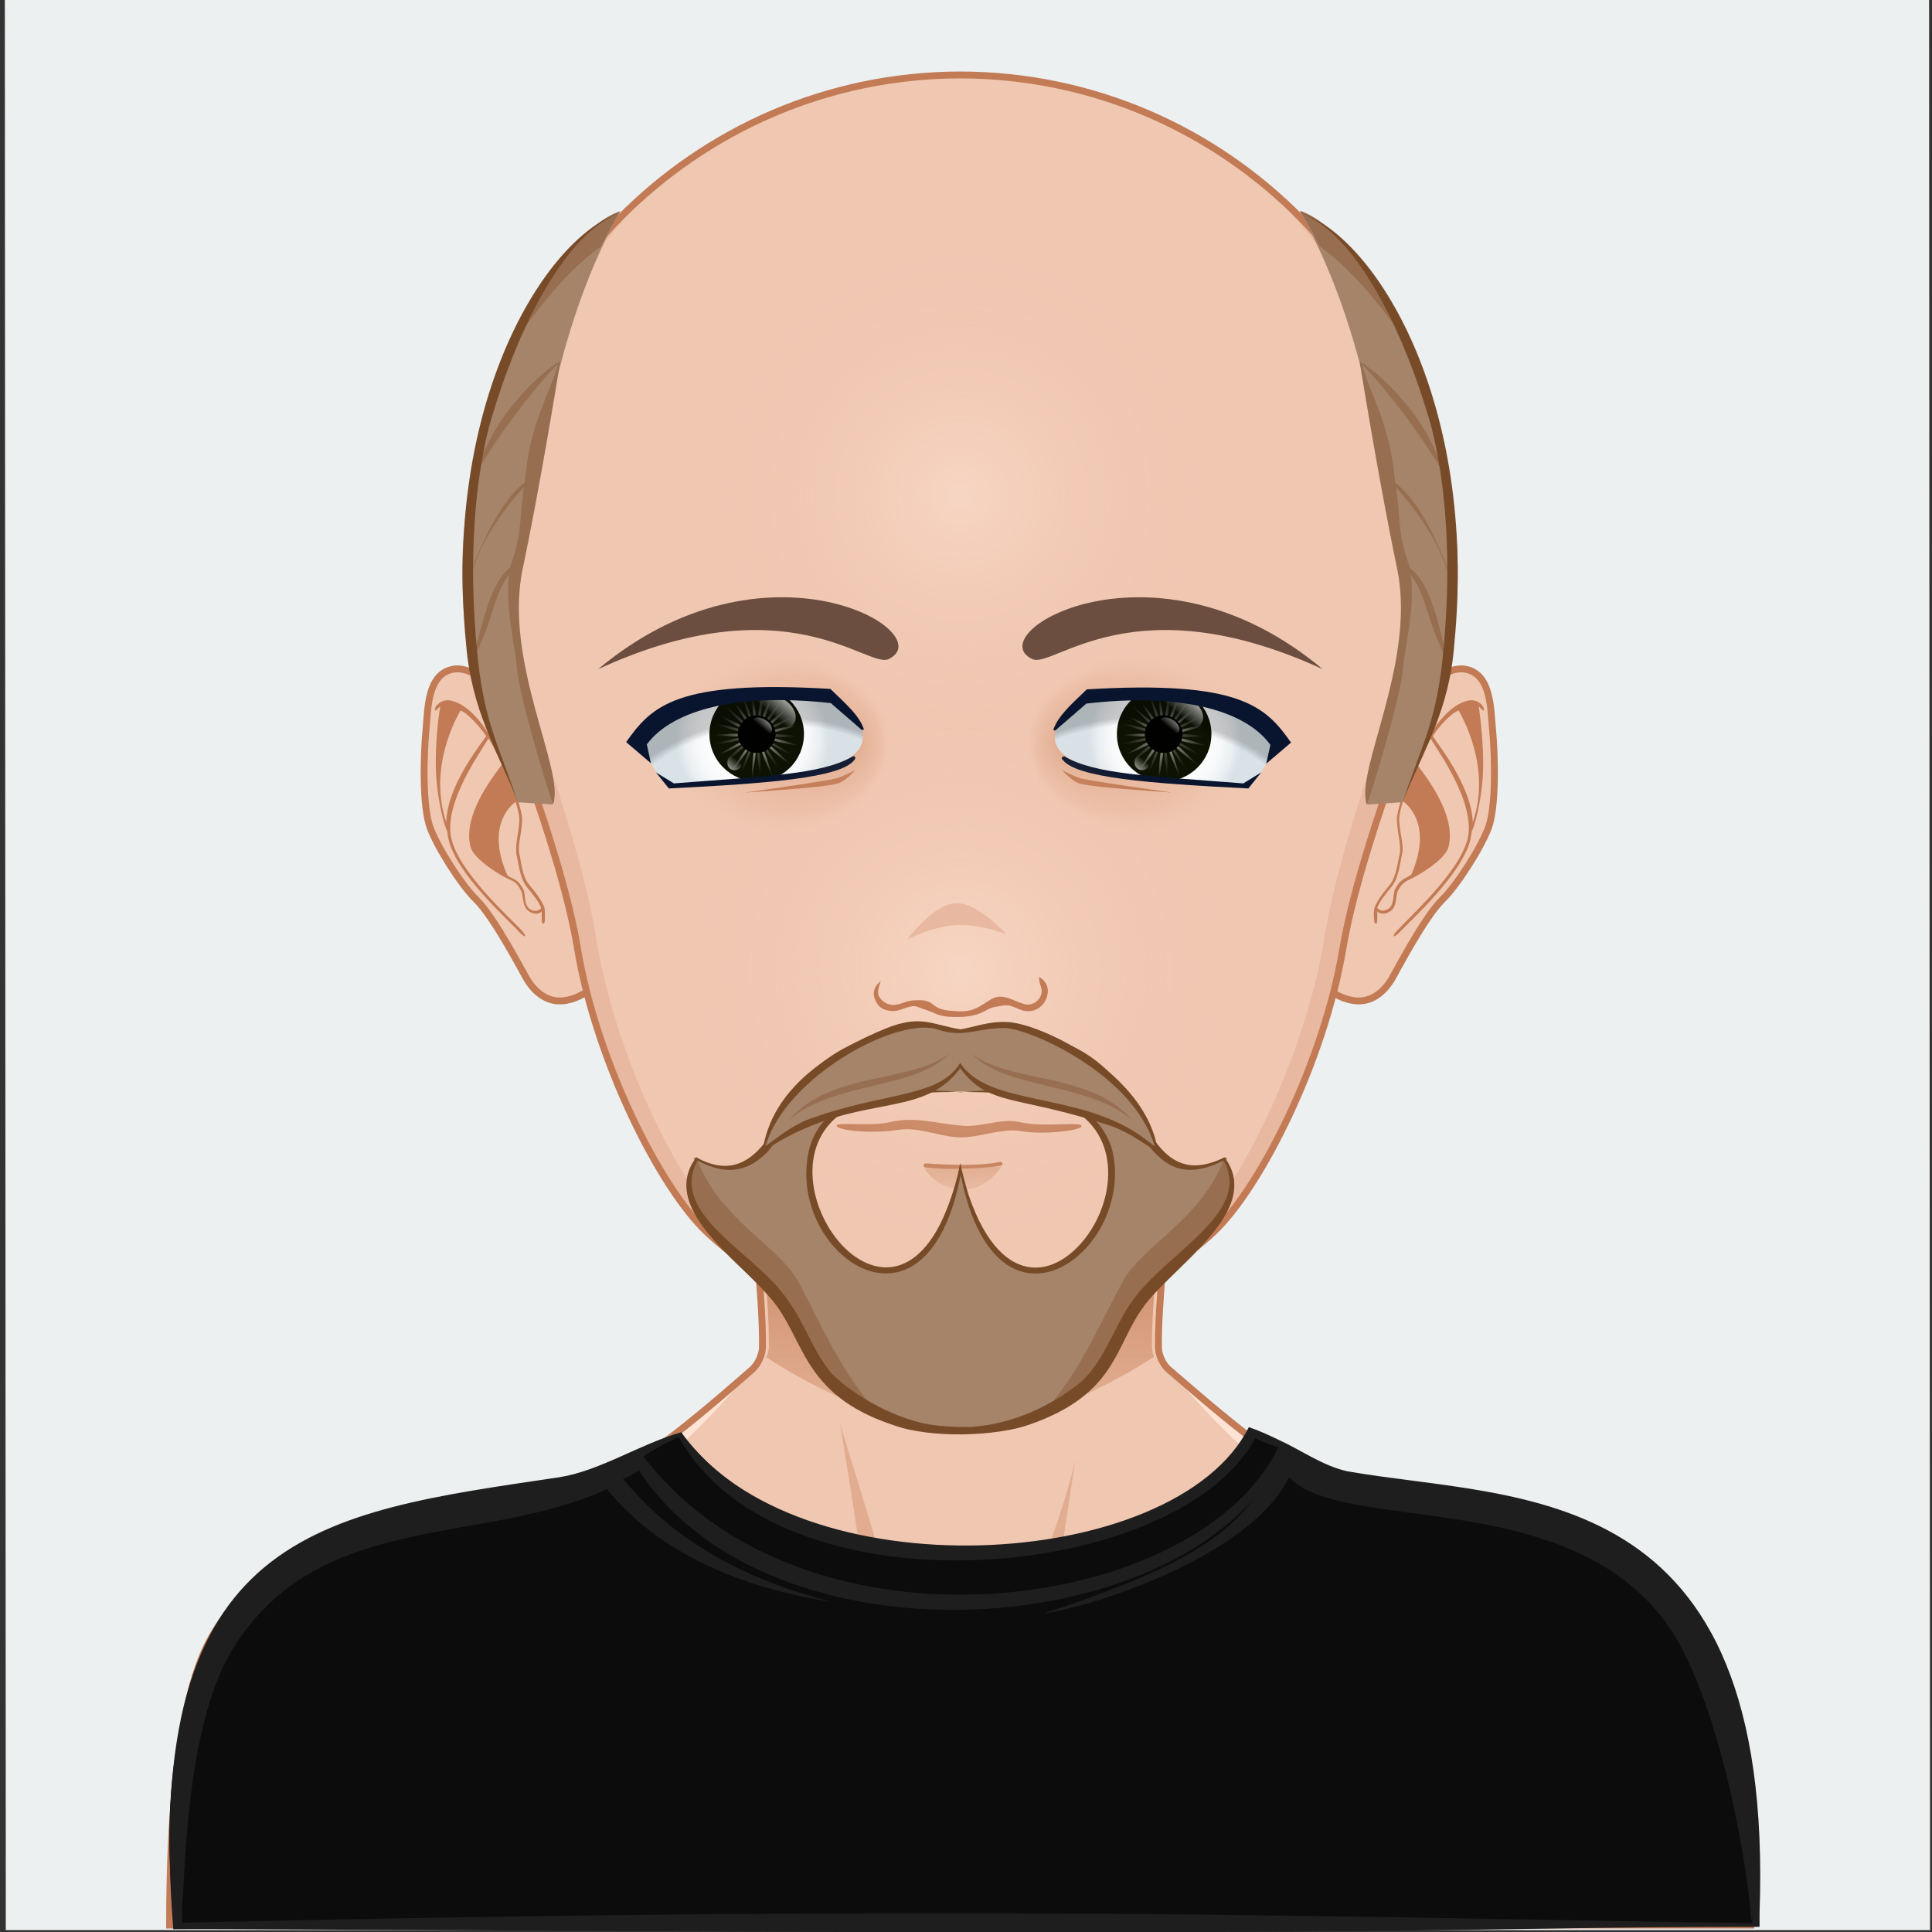 <?xml version="1.0" encoding="utf-8"?>
<!-- Generator: Adobe Illustrator 22.1.0, SVG Export Plug-In . SVG Version: 6.00 Build 0)  -->
<svg version="1.1" id="Layer_1" xmlns="http://www.w3.org/2000/svg" xmlns:xlink="http://www.w3.org/1999/xlink" x="0px" y="0px"
	 viewBox="0 0 400 400" style="enable-background:new 0 0 400 400;" xml:space="preserve">
<rect x="0" y="0" width="400" height="400" fill="#333333" stroke="none"/>
<style type="text/css">
	.st0{fill:#ECF0F1;}
	.st1{display:none;opacity:0.5;fill:#ECF0F1;enable-background:new    ;}
	.st2{fill:#A68469;}
	.st3{fill:#F0C7B1;}
	.st4{fill:#FFE4D6;}
	.st5{fill:#E1AC8F;}
	.st6{fill:none;stroke:#C27B55;stroke-width:1.5;}
	.st7{fill:url(#SvgjsPath4496_2_);}
	.st8{fill:#F0C7B1;stroke:#C27B55;stroke-width:1.5;}
	.st9{fill:#C27B55;}
	.st10{fill:#E8B9A0;}
	.st11{fill:url(#SvgjsPath5404_2_);}
	.st12{fill:url(#SvgjsPath5971_2_);}
	.st13{fill:#0D1202;}
	.st14{opacity:0.7;fill:url(#SvgjsPath6306_1_);enable-background:new    ;}
	.st15{opacity:0.4;fill:url(#SvgjsPath6310_1_);enable-background:new    ;}
	.st16{opacity:0.9;enable-background:new    ;}
	.st17{opacity:0.5;fill:url(#SvgjsPath6316_1_);enable-background:new    ;}
	.st18{opacity:0.5;fill:url(#SvgjsPath6320_1_);enable-background:new    ;}
	.st19{opacity:0.75;fill:url(#SvgjsPath6324_1_);enable-background:new    ;}
	.st20{fill:url(#SvgjsPath5997_2_);}
	.st21{fill:url(#SvgjsPath6002_2_);}
	.st22{fill:#09152E;}
	.st23{fill:url(#SvgjsPath5979_2_);}
	.st24{opacity:0.7;fill:url(#SvgjsPath6329_1_);enable-background:new    ;}
	.st25{opacity:0.4;fill:url(#SvgjsPath6333_1_);enable-background:new    ;}
	.st26{opacity:0.5;fill:url(#SvgjsPath6339_1_);enable-background:new    ;}
	.st27{opacity:0.5;fill:url(#SvgjsPath6343_1_);enable-background:new    ;}
	.st28{opacity:0.75;fill:url(#SvgjsPath6347_1_);enable-background:new    ;}
	.st29{fill:url(#SvgjsPath6018_2_);}
	.st30{fill:url(#SvgjsPath6023_2_);}
	.st31{fill:url(#SvgjsPath2906_1_);}
	.st32{fill:url(#SvgjsPath2910_1_);}
	.st33{fill:#6B4E40;}
	.st34{fill:#976F50;}
	.st35{fill:#784B28;}
	.st36{fill:#26120B;}
	.st37{fill:#0C0C0C;}
	.st38{fill:#1E1E1E;}
</style>
<g id="svga-group-backs-single">
	<path id="SvgjsPath7276" class="st0" d="M399.6,399.6H1.2L1,0h398.4L399.6,399.6z"/>
</g>
<rect id="SvgjsRect1057" y="370" class="st1" width="400" height="30"/>
<rect id="SvgjsRect1057_1_" x="-14" y="366" class="st1" width="400" height="30"/>
<g id="svga-group-humanwrap-move" transform="matrix(1,0,0,1,0,0)">
	<g id="svga-group-humanwrap" transform="matrix(0.95,0,0,0.95,4.999,5.922)">
		<g id="svga-group-hair-back-move" transform="matrix(1,0,0,1,0,0)">
			<g id="svga-group-hair-back" transform="matrix(1,0,0,1,0,0)">
				<path id="SvgjsPath6247" class="st2" d="M204.9,181.8h-1.7v-1.7h1.7V181.8z"/>
			</g>
		</g>
		<g id="svga-group-humanbody-single">
			<path id="SvgjsPath2914" class="st3" d="M368.5,352.9c-3.8-8.2-14.1-20.3-25.6-23.6c-14.2-4.1-46.3-9.1-58.1-11.9
				c-9.5-2.2-28.7-19.5-35.4-25.2c-1.2-1-2.2-3.2-2.2-4.8c-0.2-18.7,7.2-68.5,7.2-68.5H204h-50.3c0,0,7.5,49.7,7.2,68.5
				c0,1.6-1,3.7-2.2,4.8c-6.7,5.8-25.9,23-35.4,25.2c-11.9,2.8-43.9,8-58.1,12.1c-11.5,3.3-21.8,15.3-25.6,23.5
				c-6.4,13.8-7.9,38.8-7.9,60.3H204h172.3C376.4,391.7,374.9,366.7,368.5,352.9z"/>
			<path id="SvgjsPath2915" class="st4" d="M306,325.8c42,6.1,59.6,15,65.1,87.4h5.3c0-21.5-1.5-46.5-7.9-60.3
				c-3.8-8.2-14.1-20.3-25.6-23.6c-14.2-4.1-46.3-9.1-58.1-11.9c-9.5-2.2-31.4-20.8-37.3-28.2c5.8,8.1,22,26.9,36.3,31.8
				C290.5,323.3,296.2,324.4,306,325.8z M124.4,320.9c14.2-4.9,30.5-23.7,36.3-31.8c-5.9,7.4-27.8,25.9-37.3,28.2
				c-11.9,2.8-43.9,8-58.1,12.1c-11.5,3.3-21.8,15.3-25.6,23.5c-6.4,13.8-7.9,38.8-7.9,60.3h5.3c5.5-71.9,23.2-81.3,65.1-87.4
				C111.9,324.4,117.5,323.3,124.4,320.9z"/>
			<path id="SvgjsPath2916" class="st5" d="M196.5,349.2c0,0-8.7-2.8-12.2-4.1c-18-6.9-76.5-11.4-76.5-11.4s61.6,2.4,75.2,4.8
				c-0.8-8.2-5.2-34.5-5.2-34.5s8.9,29,11,36.3C190,344.2,196.5,349.2,196.5,349.2z M215.1,346.8c-0.2,0.1-0.3,0.3-0.5,0.5
				C214.8,347.2,215,347,215.1,346.8z M196.5,349.2c0,0,5,5.2,7.5,5.2c3.3,0.1,8.3-5,10.6-7.1c-2.2,1.6-7.2,2.4-9.2,2.5
				C203.2,349.9,196.5,349.2,196.5,349.2z M232.8,336.2c-2.7,0.4-7.6,1.4-7.6,1.4l3.9-25.7c-1.1,5.3-7.7,27.9-14,34.9
				c3.3-2.8,10.6-4.1,14.3-4.7c17.6-2.6,17.6-2.6,70.8-8.5C300.3,333.7,250.2,333.4,232.8,336.2z"/>
			<path id="SvgjsPath2917" class="st6" d="M368.5,352.9c-3.8-8.2-14.1-20.3-25.6-23.6c-14.2-4.1-46.3-9.1-58.1-11.9
				c-9.5-2.2-28.7-19.5-35.4-25.2c-1.2-1-2.2-3.2-2.2-4.8c-0.2-18.7,7.2-68.5,7.2-68.5H204h-50.3c0,0,7.5,49.7,7.2,68.5
				c0,1.6-1,3.7-2.2,4.8c-6.7,5.8-25.9,23-35.4,25.2c-11.9,2.8-43.9,8-58.1,12.1c-11.5,3.3-21.8,15.3-25.6,23.5
				c-6.4,13.8-7.9,38.8-7.9,60.3H204h172.3C376.4,391.7,374.9,366.7,368.5,352.9z"/>
		</g>
		<g id="svga-group-chinshadow-single">
			
				<linearGradient id="SvgjsPath4496_2_" gradientUnits="userSpaceOnUse" x1="170.92" y1="1.614" x2="170.92" y2="-41.472" gradientTransform="matrix(1.805 0 0 1.805 -104.46 302.088)">
				<stop  offset="0" style="stop-color:#E1AC8F;stop-opacity:0.8"/>
				<stop  offset="0.7" style="stop-color:#C27B55"/>
			</linearGradient>
			<path id="SvgjsPath4496_1_" class="st7" d="M161.8,289.6c12,7.8,28.1,15.2,42.2,15.2c13.5,0,29.9-7.4,42.2-15.3
				c-0.2-0.7-0.4-1.5-0.4-2.2c-0.2-17,5.8-58.6,7-67.2h-97.5c1.3,8.6,7.2,50.2,7,67.2C162.3,288,162.1,288.8,161.8,289.6z"/>
		</g>
		<g id="svga-group-head" transform="matrix(1,0,0,1,0,0)">
			<g id="svga-group-ears-left-move" transform="matrix(1,0,0,1,0,0)">
				<g id="svga-group-ears-left" transform="matrix(1,0,0,1,0,0)">
					<path id="SvgjsPath5409_1_" class="st8" d="M110.4,153.9c-2.6-4.2-10.9-15.9-17.3-14.2c-5.2,1.3-5.1,8.6-5.5,12.8
						c-0.6,6.3-0.8,17.2,0.9,21.7c1.6,4.3,6.8,12.5,10,15.6c4,3.9,10.3,16.1,11.1,17.4c1.2,2,3.7,4.9,7.5,4.7
						c5.3-0.3,9.9-5.3,10.3-7.7C129.6,191.1,117.1,165,110.4,153.9z"/>
					<path id="SvgjsPath5410_1_" class="st9" d="M107.9,179.8c-0.2-1,0-2.6,0.3-4.2c0.2-1.4,0.4-2.8,0.3-3.8
						c-0.5-3.6-3.3-10.4-5.1-14.2c-2.1-4.3-5.5-9.6-9.8-11c-1.8-0.6-2.9,0.1-3.6,0.8c-0.5,0.5-0.6,1.1-0.4,1.2
						c0.2,0.1,0.5-0.4,1.1-0.9c0.4-0.4-0.9-0.1,0,0c-0.4,1.8-1.5,10.9-0.7,17.5c0.6,5.2,1.8,9.1,2.2,9.7c0.1,0.6,0.1,1.2,0.3,1.8
						c1.7,7.6,13,17.5,15.6,20.4c0.5,0.5,1,0.8,1.1,0.7s-0.2-0.6-0.7-1.2c-2.6-2.8-13.7-12.7-15.4-20.1c-1.8-7.8,6.7-19.3,8.1-21.8
						c0.7,1.1,1.3,2.2,1.7,3.2c0.4,0.7,0.7,1.6,1.2,2.5c-0.8,1.3-8.8,10.6-6.8,18c0.8,2.7,6.6,6.3,8.8,7.2c1.2,0.5,1.7,1.3,2.2,2.3
						c0.6,1.1,0.1,3.8,2.1,4.7c0.4,0.2,0.8,0.3,1.1,0.3c0.6,0,1-0.2,1.3-0.5c0,0.5,0,1.1,0,1.6c0,0.7,0.1,1,0.3,1.1
						c0.2,0,0.4-0.3,0.4-1c0-0.9,0-2-0.1-2.5c-0.5-1.5-1.9-3.3-3.4-5.1S108.3,181.3,107.9,179.8z M92,173c-4-11.9,2.2-22.8,3.1-24.4
						c1.7,0.7,4.4,3.8,5.6,5.6C99.8,155.6,92.1,165,92,173z M110.6,192.1c-1.9-0.8-1.2-3.4-1.8-4.5c-0.5-0.9-1.1-1.9-2.5-2.5
						c-0.3-0.1-0.7-0.3-1-0.6c-4.6-10.5,0.5-15,1.8-16c0.4,1.3,0.7,2.5,0.8,3.4c0.1,0.9-0.1,2.2-0.3,3.6c-0.3,1.6-0.5,3.4-0.3,4.5
						c0.4,1.6,0.7,5.1,2.2,7c1.3,1.6,2.7,3.3,3.2,4.7C112.5,191.9,111.8,192.6,110.6,192.1z"/>
				</g>
			</g>
			<g id="svga-group-ears-right-move" transform="matrix(1,0,0,1,0,0)">
				<g id="svga-group-ears-right" transform="matrix(1,0,0,1,0,0)">
					<path id="SvgjsPath5411_1_" class="st8" d="M297.2,153.9c2.6-4.2,10.9-15.9,17.3-14.2c5.2,1.3,5.1,8.6,5.5,12.8
						c0.6,6.3,0.8,17.2-0.9,21.7c-1.6,4.3-6.8,12.5-10,15.6c-4,3.9-10.3,16.1-11.1,17.4c-1.2,2-3.7,4.9-7.5,4.7
						c-5.3-0.3-9.9-5.3-10.3-7.7C278,191.1,290.6,165,297.2,153.9z"/>
					<path id="SvgjsPath5412_1_" class="st9" d="M297.7,186.5c-1.5,1.8-2.9,3.6-3.4,5.1c-0.2,0.5-0.2,1.6-0.1,2.5c0,0.7,0.2,1,0.4,1
						c0.2,0,0.3-0.3,0.3-1.1c0-0.6,0-1.2,0-1.6c0.3,0.3,0.8,0.5,1.3,0.5c0.3,0,0.7-0.1,1.1-0.3c2.1-0.9,1.5-3.6,2.1-4.7
						c0.5-0.9,1-1.7,2.2-2.3c2.3-1,8.1-4.5,8.8-7.2c2-7.4-6-16.7-6.8-18c0.4-0.9,0.8-1.8,1.2-2.5c0.5-0.9,1-2,1.7-3.2
						c1.4,2.4,9.9,14,8.1,21.8c-1.7,7.3-12.8,17.2-15.4,20.1c-0.5,0.5-0.8,1-0.7,1.2c0.1,0.1,0.6-0.2,1.1-0.7
						c2.6-2.8,13.8-12.8,15.6-20.4c0.1-0.6,0.2-1.2,0.3-1.8c0.4-0.6,1.6-4.5,2.2-9.7c0.8-6.6-0.4-15.7-0.7-17.5c0.9-0.1-0.4-0.4,0,0
						c0.5,0.5,0.9,1,1.1,0.9s0-0.7-0.4-1.2c-0.7-0.7-1.8-1.4-3.6-0.8c-4.3,1.4-7.7,6.8-9.8,11c-1.8,3.7-4.6,10.6-5.1,14.2
						c-0.1,1,0.1,2.3,0.3,3.8c0.3,1.6,0.5,3.2,0.3,4.2C299.4,181.3,299.1,184.7,297.7,186.5z M307,154.2c1.1-1.8,3.8-4.9,5.6-5.6
						c0.9,1.6,7.2,12.5,3.1,24.4C315.5,165,307.8,155.6,307,154.2z M294.9,191.6c0.5-1.4,1.9-3.1,3.2-4.7c1.5-1.9,1.8-5.3,2.2-7
						c0.3-1.1,0-2.8-0.3-4.5c-0.2-1.3-0.4-2.7-0.3-3.6c0.1-0.9,0.4-2.1,0.8-3.4c1.3,0.9,6.4,5.5,1.8,16c-0.3,0.2-0.7,0.4-1,0.6
						c-1.4,0.6-2,1.6-2.5,2.5c-0.6,1,0,3.7-1.8,4.5C295.8,192.6,295.1,191.9,294.9,191.6z"/>
				</g>
			</g>
			<g id="svga-group-faceshape-wrap" transform="matrix(1,0,0,1,0,0)">
				<g id="svga-group-faceshape-single">
					<path id="SvgjsPath4493_1_" class="st3" d="M204,10.1C146.1,10.2,99,57.7,99.1,116.4c0,9.3,1.2,18.3,3.5,26.9l0,0
						c0,0.1,14.4,35.3,18,57.2c4.1,24.6,18,52.1,28.1,61.7c10.4,9.9,35,25.3,55.3,25.3c19.4,0,44.9-15.4,55.3-25.3
						c10.1-9.6,24-37.1,28.1-61.7c3.7-21.9,18-57.1,18-57.2l0,0c2.2-8.6,3.4-17.6,3.5-26.9C309,57.7,262,10.2,204,10.1z"/>
					<path id="SvgjsPath4494_1_" class="st10" d="M267.6,31.9c22.2,19.5,36.3,49,36.3,81.9c0,9.3-1.2,18.3-3.3,26.9l0,0
						c0,0.1-13.7,35.3-17.2,57.2c-3.9,24.6-17.2,52.1-26.7,61.7c-9.9,9.9-34.2,25.3-52.7,25.3c-19.4,0-42.7-15.4-52.7-25.3
						c-9.6-9.6-22.8-37.1-26.7-61.7c-3.5-21.9-17.1-57.1-17.2-57.2l0,0c-2.1-8.6-3.3-17.6-3.3-26.9c0-33,14.1-62.4,36.2-81.9
						C115.2,51.3,98.9,82,99,116.4c0,9.3,1.2,18.3,3.5,26.9l0,0c0,0.1,14.4,35.3,18,57.2c4.1,24.6,18,52.1,28.1,61.7
						c10.4,9.9,35,25.3,55.3,25.3c19.4,0,44.9-15.4,55.3-25.3c10.1-9.6,24-37.1,28.1-61.7c3.7-21.9,18-57.1,18-57.2l0,0
						c2.2-8.6,3.4-17.6,3.5-26.9C309,81.9,292.8,51.3,267.6,31.9z"/>
					<path id="SvgjsPath4495_1_" class="st6" d="M204,10.1C146.1,10.2,99,57.7,99.1,116.4c0,9.3,1.2,18.3,3.5,26.9l0,0
						c0,0.1,14.4,35.3,18,57.2c4.1,24.6,18,52.1,28.1,61.7c10.4,9.9,35,25.3,55.3,25.3c19.4,0,44.9-15.4,55.3-25.3
						c10.1-9.6,24-37.1,28.1-61.7c3.7-21.9,18-57.1,18-57.2l0,0c2.2-8.6,3.4-17.6,3.5-26.9C309,57.7,262,10.2,204,10.1z"/>
				</g>
			</g>
			<g id="svga-group-mouth-single-move" transform="matrix(1,0,0,1,0,0)">
				<g id="svga-group-mouth-single" transform="matrix(1,0,0,1,0,0)">
					
						<linearGradient id="SvgjsPath5404_2_" gradientUnits="userSpaceOnUse" x1="171.225" y1="-27.031" x2="171.225" y2="-29.616" gradientTransform="matrix(1.805 0 0 1.805 -104.46 302.088)">
						<stop  offset="0.1" style="stop-color:#E8B9A0"/>
						<stop  offset="1" style="stop-color:#E1AC8F"/>
					</linearGradient>
					<path id="SvgjsPath5404_1_" class="st11" d="M204.7,253c-6,0-8.5-4.6-8.5-4.6L213,248C213,248,210,253,204.7,253z"/>
					<path id="SvgjsPath5408_1_" class="st9" d="M202,248.5c-3.1,0-5.4-0.3-5.6-0.3c-0.3,0-0.4-0.3-0.4-0.5s0.3-0.4,0.5-0.4
						c0.1,0,10.5,0.9,16.1-0.3c0.3-0.1,0.5,0.1,0.6,0.3s-0.1,0.5-0.3,0.5C210.5,248.3,204.2,248.5,202,248.5z M177.1,239.2
						c-0.6-1.1,7.1,0.2,11.7-0.9c5.1-1.3,10.5,0.4,15.7,0.8c4.1,0.4,8.3-1.7,12.4-0.8c5.6,1.3,14.2-0.3,13.5,1
						c-0.5,0.9-8.4,1.8-13,1c-4-0.7-8.1,1-12.1,1.3c-5,0.4-9.9-2.4-14.8-1.6C184.9,240.9,177.7,240.2,177.1,239.2z"/>
				</g>
			</g>
			<g id="svga-group-eyes-left-move" transform="matrix(1,0,0,1,0,0)">
				<g id="svga-group-eyes-left" transform="matrix(1,0,0,1,0,0)">
					<g id="svga-group-eyesback-left">
						
							<radialGradient id="SvgjsPath5971_2_" cx="365.343" cy="-81.533" r="9.221" gradientTransform="matrix(-1.805 0 0 1.805 818.143 302.088)" gradientUnits="userSpaceOnUse">
							<stop  offset="0" style="stop-color:#FFFFFF"/>
							<stop  offset="0.544" style="stop-color:#FDFEFE"/>
							<stop  offset="0.74" style="stop-color:#F6F8F9"/>
							<stop  offset="0.879" style="stop-color:#EAEFF2"/>
							<stop  offset="0.992" style="stop-color:#D9E3E8"/>
							<stop  offset="1" style="stop-color:#D8E2E7"/>
						</radialGradient>
						<path id="SvgjsPath5971_1_" class="st12" d="M134.6,156.4c4.4,7.9,3.8,9.8,17.7,7.7c16.7,0,30.5-3.4,30.5-9.6
							c0-6.2-8.5-12.3-29.6-8.5C142.8,147.9,134.6,153.3,134.6,156.4z"/>
					</g>
					<g id="svga-group-eyesiriswrapper-left" transform="matrix(1,0,0,1,0.25,0.25)">
						<g id="svga-group-eyesiriscontrol-left" transform="matrix(1,0,0,1,0,0)">
							<g id="svga-group-eyesiris-left" transform="matrix(1,0,0,1,0,0)">
								<path id="SvgjsPath6305" class="st13" d="M169.7,153.5c0,5.7-4.6,10.3-10.3,10.3c-5.7,0-10.3-4.6-10.3-10.3l0,0
									c0-5.7,4.6-10.3,10.3-10.3S169.7,147.8,169.7,153.5L169.7,153.5z"/>
								
									<radialGradient id="SvgjsPath6306_1_" cx="-873.614" cy="-2366.368" r="51.489" gradientTransform="matrix(0.173 -4.476397e-02 4.422247e-02 0.173 415.304 524.923)" gradientUnits="userSpaceOnUse">
									<stop  offset="0" style="stop-color:#FFFFFF"/>
									<stop  offset="1" style="stop-color:#FFFFFF;stop-opacity:0"/>
								</radialGradient>
								<path id="SvgjsPath6306" class="st14" d="M158.2,143.3h-0.1c0,0.2,0.1,0.5,0.1,0.7C158.3,143.8,158.3,143.5,158.2,143.3z
									 M158.3,144c0.1,3.4,0.3,6.4,0.9,7.5C159.5,150.3,159,147.3,158.3,144z M159.2,151.5c-0.1,0.3-0.2,0.5-0.4,0.5
									c-0.2,0.1-0.4,0-0.6-0.2c0.1,0.3,0.1,0.5-0.1,0.7c-0.1,0.1-0.3,0.2-0.6,0.1c0.2,0.2,0.3,0.4,0.3,0.6c0,0.2-0.2,0.3-0.5,0.4
									c0.3,0.1,0.5,0.2,0.5,0.4s-0.1,0.4-0.2,0.6c0.3,0,0.5,0,0.6,0.1s0.1,0.4,0.1,0.7c0.2-0.2,0.5-0.2,0.6-0.2
									c0.2,0.1,0.3,0.3,0.4,0.6c0.1-0.3,0.3-0.4,0.5-0.4s0.4,0.1,0.6,0.3c0-0.3,0.1-0.5,0.2-0.6c0.2-0.1,0.4-0.1,0.7,0
									c-0.1-0.3-0.2-0.5-0.1-0.6c0.1-0.2,0.3-0.3,0.6-0.3c-0.2-0.2-0.4-0.3-0.4-0.5s0.1-0.4,0.4-0.5c-0.3,0-0.5-0.1-0.6-0.3
									s0-0.4,0.1-0.6c-0.3,0.1-0.5,0.1-0.7,0s-0.2-0.3-0.2-0.6c-0.2,0.2-0.4,0.3-0.6,0.3C159.5,152,159.3,151.8,159.2,151.5z
									 M160.2,151.7c0.8-0.9,1.8-3.8,2.7-7.1C161.4,147.6,160.2,150.4,160.2,151.7z M162.9,144.6c0.1-0.2,0.2-0.4,0.3-0.6h-0.1
									C163,144.1,163,144.4,162.9,144.6z M161.1,152.3c1.2-0.4,3.3-2.6,5.7-5C164,149.3,161.7,151.2,161.1,152.3z M166.8,147.3
									c0.2-0.1,0.3-0.3,0.5-0.4l-0.1-0.1C167.1,146.9,166.9,147.1,166.8,147.3z M161.6,153.2c1.2,0.2,4.1-0.7,7.4-1.8
									C165.6,151.9,162.6,152.5,161.6,153.2z M168.9,151.4c0.2,0,0.4-0.1,0.6-0.1v-0.1C169.3,151.3,169.1,151.3,168.9,151.4z
									 M161.6,154.3c1,0.7,4,1.3,7.3,1.8C165.7,155,162.8,154.1,161.6,154.3z M168.9,156.1c0.2,0.1,0.3,0.1,0.5,0.2v-0.1
									C169.3,156.1,169.1,156.1,168.9,156.1z M161.1,155.2c0.6,1.1,2.9,3,5.7,5C164.4,157.8,162.2,155.6,161.1,155.2z
									 M166.7,160.2c0.1,0.1,0.2,0.2,0.3,0.3c0,0,0,0,0.1-0.1C167,160.4,166.8,160.3,166.7,160.2z M160.2,155.8
									c0,1.2,1.2,4,2.7,7.1C161.9,159.6,161,156.7,160.2,155.8z M162.9,162.9c0,0.1,0.1,0.3,0.1,0.4c0,0,0,0,0.1,0
									C163,163.1,162.9,163,162.9,162.9z M159.2,155.9c-0.6,1.1-0.8,4.1-0.9,7.5C158.9,160.1,159.4,157.1,159.2,155.9z
									 M158.2,163.4c0,0.1-0.1,0.3-0.1,0.4c0,0,0,0,0.1,0C158.2,163.7,158.2,163.6,158.2,163.4z M158.2,155.5
									c-1,0.7-2.6,3.3-4.3,6.2C156,159.1,157.9,156.7,158.2,155.5z M153.8,161.8c-0.1,0.1-0.2,0.2-0.3,0.3c0,0,0,0,0.1,0
									C153.7,162,153.8,161.9,153.8,161.8z M157.5,154.7c-1.2,0.1-3.8,1.7-6.7,3.5C153.9,156.9,156.6,155.7,157.5,154.7z
									 M150.7,158.2c-0.1,0.1-0.3,0.1-0.5,0.2c0,0,0,0,0,0.1C150.5,158.4,150.6,158.3,150.7,158.2z M157.2,153.7
									c-1.2-0.4-4.2-0.3-7.6,0C153,154,156.1,154.2,157.2,153.7z M149.6,153.7c-0.2,0-0.4,0-0.6,0v0.1
									C149.3,153.7,149.5,153.7,149.6,153.7z M157.5,152.7c-0.8-0.9-3.6-2.2-6.7-3.5C153.6,151,156.2,152.5,157.5,152.7z
									 M150.8,149.2c-0.2-0.1-0.4-0.2-0.5-0.3v0.1C150.4,149,150.6,149.1,150.8,149.2z M158.2,151.9c-0.3-1.2-2.1-3.6-4.3-6.2
									C155.6,148.6,157.2,151.2,158.2,151.9z M153.9,145.7c-0.1-0.2-0.2-0.4-0.3-0.6c0,0-0.1,0-0.1,0.1
									C153.6,145.3,153.7,145.5,153.9,145.7z"/>
								
									<radialGradient id="SvgjsPath6310_1_" cx="-1333.797" cy="-2206.091" r="51.522" gradientTransform="matrix(0.179 1.598564e-03 -1.985498e-03 0.179 393.485 550.307)" gradientUnits="userSpaceOnUse">
									<stop  offset="0" style="stop-color:#FFFFFF"/>
									<stop  offset="1" style="stop-color:#FFFFFF;stop-opacity:0"/>
								</radialGradient>
								<path id="SvgjsPath6310" class="st15" d="M160.9,143.3h-0.1c0,0.2,0,0.5,0,0.7C160.8,143.8,160.9,143.6,160.9,143.3z
									 M160.8,144c-0.8,3.3-1.4,6.3-1.1,7.5C160.3,150.4,160.6,147.4,160.8,144z M159.7,151.5c-0.1,0.3-0.3,0.4-0.5,0.4
									s-0.4-0.1-0.6-0.3c0,0.3-0.1,0.5-0.2,0.6c-0.2,0.1-0.4,0.1-0.7,0c0.1,0.3,0.2,0.5,0.1,0.7c-0.1,0.2-0.3,0.2-0.6,0.3
									c0.2,0.2,0.4,0.4,0.4,0.5c0,0.2-0.2,0.4-0.4,0.5c0.3,0,0.5,0.1,0.6,0.3s0,0.4-0.1,0.6c0.3-0.1,0.5-0.1,0.7,0
									s0.2,0.3,0.2,0.6c0.2-0.2,0.4-0.3,0.6-0.3c0.2,0,0.3,0.2,0.5,0.5c0.1-0.3,0.2-0.5,0.4-0.5c0.2-0.1,0.4,0,0.6,0.2
									c-0.1-0.3,0-0.5,0.1-0.7c0.1-0.1,0.4-0.2,0.6-0.1c-0.2-0.2-0.3-0.4-0.2-0.6c0-0.2,0.2-0.3,0.5-0.4c-0.3-0.1-0.5-0.2-0.5-0.4
									s0.1-0.4,0.3-0.6c-0.3,0-0.5,0-0.6-0.2c-0.1-0.1-0.1-0.4,0-0.7c-0.2,0.2-0.5,0.2-0.6,0.2C159.9,152,159.8,151.8,159.7,151.5
									z M160.7,151.9c1-0.7,2.7-3.2,4.4-6.1C162.9,148.4,161,150.7,160.7,151.9z M165.1,145.8c0.2-0.2,0.3-0.4,0.5-0.5
									c0,0-0.1,0-0.1-0.1C165.4,145.4,165.2,145.6,165.1,145.8z M161.3,152.7c1.2-0.1,3.9-1.6,6.8-3.4
									C165,150.6,162.2,151.8,161.3,152.7z M168.1,149.4c0.2-0.1,0.4-0.2,0.6-0.2v-0.1C168.5,149.1,168.3,149.2,168.1,149.4z
									 M161.6,153.8c1.1,0.5,4.2,0.4,7.6,0.2C165.8,153.6,162.7,153.3,161.6,153.8z M169.2,153.9c0.2,0,0.4,0,0.6,0.1v-0.1
									C169.5,153.9,169.3,153.9,169.2,153.9z M161.3,154.8c0.8,0.9,3.5,2.3,6.6,3.7C165.1,156.6,162.5,155,161.3,154.8z
									 M167.9,158.4c0.1,0.1,0.3,0.2,0.4,0.3v-0.1C168.2,158.6,168.1,158.5,167.9,158.4z M160.6,155.6c0.3,1.2,2.1,3.7,4.2,6.3
									C163.1,158.9,161.6,156.3,160.6,155.6z M164.7,161.9c0.1,0.1,0.1,0.3,0.2,0.4c0,0,0,0,0.1,0
									C164.9,162.1,164.8,162,164.7,161.9z M159.6,155.9c-0.3,1.2,0.1,4.2,0.7,7.5C160.3,160,160.1,157,159.6,155.9z M160.3,163.4
									c0,0.1,0,0.3,0,0.4c0,0,0,0,0.1,0C160.4,163.7,160.4,163.6,160.3,163.4z M158.5,155.7c-0.8,0.9-1.8,3.8-2.8,7
									C157.2,159.7,158.5,157,158.5,155.7z M155.7,162.8c-0.1,0.1-0.1,0.2-0.2,0.4c0,0,0,0,0.1,0
									C155.6,163,155.7,162.9,155.7,162.8z M157.7,155.1c-1.2,0.4-3.4,2.5-5.8,4.9C154.7,158,157.1,156.2,157.7,155.1z M151.9,160
									c-0.1,0.1-0.2,0.2-0.4,0.2c0,0,0,0,0,0.1C151.7,160.2,151.8,160.1,151.9,160z M157.2,154.2c-1.2-0.2-4.1,0.6-7.4,1.6
									C153.2,155.4,156.2,154.9,157.2,154.2z M149.8,155.8c-0.2,0-0.3,0-0.5,0.1v0.1C149.5,155.9,149.7,155.9,149.8,155.8z
									 M157.2,153.1c-1-0.7-4-1.4-7.3-2C153.1,152.3,156,153.2,157.2,153.1z M149.9,151.1c-0.2-0.1-0.4-0.1-0.5-0.2v0.1
									C149.6,151.1,149.7,151.1,149.9,151.1z M157.7,152.2c-0.5-1.1-2.9-3-5.5-5.1C154.5,149.6,156.6,151.7,157.7,152.2z
									 M152.2,147.1c-0.1-0.2-0.3-0.3-0.4-0.5c0,0,0,0.1-0.1,0.1C151.9,146.8,152,146.9,152.2,147.1z M158.6,151.6
									c0-1.2-1.1-4-2.5-7.1C157,147.8,157.8,150.7,158.6,151.6z M156.1,144.5c-0.1-0.2-0.1-0.4-0.2-0.7h-0.1
									C155.9,144.1,156,144.3,156.1,144.5z"/>
								<path id="SvgjsPath6314" class="st13" d="M163.5,153.5c0,2.2-1.8,4.1-4.1,4.1c-2.2,0-4.1-1.8-4.1-4.1c0-2.2,1.8-4.1,4.1-4.1
									C161.6,149.5,163.5,151.3,163.5,153.5z"/>
								<path id="SvgjsPath6315" class="st16" d="M163.5,153.5c0,2.2-1.8,4.1-4.1,4.1c-2.2,0-4.1-1.8-4.1-4.1c0-2.2,1.8-4.1,4.1-4.1
									C161.6,149.5,163.5,151.3,163.5,153.5z"/>
								
									<linearGradient id="SvgjsPath6316_1_" gradientUnits="userSpaceOnUse" x1="199.964" y1="-78.369" x2="200.77" y2="-79.33" gradientTransform="matrix(1.805 0 0 1.805 -207.284 302.314)">
									<stop  offset="0" style="stop-color:#FFFFFF"/>
									<stop  offset="1" style="stop-color:#FFFFFF;stop-opacity:0"/>
								</linearGradient>
								<path id="SvgjsPath6316" class="st17" d="M153.7,158.3c0.8-0.5,1.8-0.3,2.3,0.5s0.3,1.8-0.5,2.3s-1.8,0.3-2.3-0.5
									C152.8,159.8,153,158.8,153.7,158.3L153.7,158.3z"/>
								
									<linearGradient id="SvgjsPath6320_1_" gradientUnits="userSpaceOnUse" x1="204.31" y1="-84.062" x2="203.665" y2="-83.293" gradientTransform="matrix(1.805 0 0 1.805 -207.284 302.314)">
									<stop  offset="0" style="stop-color:#FFFFFF"/>
									<stop  offset="1" style="stop-color:#FFFFFF;stop-opacity:0"/>
								</linearGradient>
								<path id="SvgjsPath6320" class="st18" d="M162.6,153c-0.4,0.6-1.7,0.6-2.8-0.2c-1.1-0.7-1.6-1.9-1.2-2.5l0,0
									c0.4-0.6,1.7-0.6,2.8,0.2C162.5,151.2,163,152.3,162.6,153L162.6,153z"/>
								
									<linearGradient id="SvgjsPath6324_1_" gradientUnits="userSpaceOnUse" x1="206.617" y1="-86.431" x2="205.13" y2="-84.659" gradientTransform="matrix(1.805 0 0 1.805 -207.284 302.314)">
									<stop  offset="0" style="stop-color:#FFFFFF"/>
									<stop  offset="1" style="stop-color:#FFFFFF;stop-opacity:0"/>
								</linearGradient>
								<path id="SvgjsPath6324" class="st19" d="M167.5,151.2c-1,1.5-3.5,1.6-5.6,0.2c-2.1-1.4-3.1-3.7-2.1-5.2s3.5-1.6,5.6-0.2
									C167.6,147.4,168.5,149.7,167.5,151.2L167.5,151.2z"/>
							</g>
						</g>
					</g>
					<g id="svga-group-eyesfront-left">
						<path id="SvgjsPath5996_1_" class="st3" d="M126.1,155.1c0,23.8,14.7,43.1,32.7,43.1s32.7-19.3,32.7-43.1S177,112,158.9,112
							S126.1,131.3,126.1,155.1z M134.6,156.4c0-3.1,8.2-8.5,18.6-10.4c21.1-3.8,29.6,2.3,29.6,8.5s-13.8,9.6-30.5,9.6
							C138.4,166.3,139.1,164.4,134.6,156.4z"/>
						
							<radialGradient id="SvgjsPath5997_2_" cx="197.499" cy="279.339" r="14.362" fx="207.597" fy="279.368" gradientTransform="matrix(1.805 3.754398e-02 2.996298e-02 -1.444 -201.621 551.748)" gradientUnits="userSpaceOnUse">
							<stop  offset="0" style="stop-color:#E1AC8F"/>
							<stop  offset="0.7" style="stop-color:#E1AC8F;stop-opacity:0.3"/>
							<stop  offset="1" style="stop-color:#F0C7B1;stop-opacity:0"/>
						</radialGradient>
						<path id="SvgjsPath5997_1_" class="st20" d="M132.9,156.9c-0.1,11.9,14.9,21.5,31.1,21.4s29.3-9.8,29.2-21.7
							c0-11.9-13.2-21.5-29.4-21.4S133,140.6,132.9,156.9z M134.6,156.4c0-3.1,8.2-8.5,18.6-10.4c21.1-3.8,29.6,2.3,29.6,8.5
							s-13.8,9.6-30.5,9.6C138.4,166.3,139.1,164.4,134.6,156.4z"/>
						
							<radialGradient id="SvgjsPath6002_2_" cx="362.066" cy="-108.734" r="23.161" gradientTransform="matrix(-1.805 0 0 1.43 818.143 338.699)" gradientUnits="userSpaceOnUse">
							<stop  offset="0.95" style="stop-color:#000000;stop-opacity:0"/>
							<stop  offset="1" style="stop-color:#000000;stop-opacity:0.2"/>
						</radialGradient>
						<path id="SvgjsPath6002_1_" class="st21" d="M134.6,156.4c4.4,7.9,3.8,9.8,17.7,7.7c16.7,0,30.5-3.4,30.5-9.6
							c0-6.2-8.5-12.3-29.6-8.5C142.8,147.9,134.6,153.3,134.6,156.4z"/>
						<path id="SvgjsPath6006_1_" class="st9" d="M181.1,161.6c0,0-2.4,1.3-4.1,1.8c-2.1,0.5-8.6,1.5-19.9,3.1
							c12.9-0.9,18.1-1.4,20.3-2C179.2,163.9,181.1,161.6,181.1,161.6z"/>
						<path id="SvgjsPath6007_1_" class="st22" d="M182.9,152.4c0.1,0.1,0.1,0.3,0,0.4c-0.1,0.1-0.3,0.1-0.4,0l-6.7-5.8
							c-19.7-2.2-34.3,1.2-40.1,9l0.9,4.1l-5.4-4.6c5.5-7.8,10.9-13.6,44.5-11.6C179.8,147.8,181.9,149.8,182.9,152.4z M181,159.3
							c0.1-0.1,0.2-0.4,0.1-0.5c-0.1-0.2-0.3-0.3-0.5-0.2c-6.8,4-19,4.3-39,5.9l-3.9-2.4l2.8,3.5C162.2,164.5,178.2,163.3,181,159.3
							z"/>
					</g>
				</g>
			</g>
			<g id="svga-group-eyes-right-move" transform="matrix(1,0,0,1,0,0)">
				<g id="svga-group-eyes-right" transform="matrix(1,0,0,1,0,0)">
					<g id="svga-group-eyesback-right">
						
							<radialGradient id="SvgjsPath5979_2_" cx="195.657" cy="-81.533" r="9.216" gradientTransform="matrix(1.805 0 0 1.805 -104.46 302.088)" gradientUnits="userSpaceOnUse">
							<stop  offset="0" style="stop-color:#FFFFFF"/>
							<stop  offset="0.544" style="stop-color:#FDFEFE"/>
							<stop  offset="0.74" style="stop-color:#F6F8F9"/>
							<stop  offset="0.879" style="stop-color:#EAEFF2"/>
							<stop  offset="0.992" style="stop-color:#D9E3E8"/>
							<stop  offset="1" style="stop-color:#D8E2E7"/>
						</radialGradient>
						<path id="SvgjsPath5979_1_" class="st23" d="M272.8,156.4c-4.4,7.9-3.8,9.8-17.7,7.7c-16.7,0-30.5-3.4-30.5-9.6
							c0-6.2,8.5-12.3,29.6-8.5C264.5,147.9,272.8,153.3,272.8,156.4z"/>
					</g>
					<g id="svga-group-eyesiriswrapper-right" transform="matrix(1,0,0,1,-0.25,0.25)">
						<g id="svga-group-eyesiriscontrol-right" transform="matrix(1,0,0,1,0,0)">
							<g id="svga-group-eyesiris-right" transform="matrix(1,0,0,1,0,0)">
								<path id="SvgjsPath6328" class="st13" d="M259,153.5c0,5.7-4.6,10.3-10.3,10.3s-10.3-4.6-10.3-10.3l0,0
									c0-5.7,4.6-10.3,10.3-10.3S259,147.8,259,153.5L259,153.5z"/>
								
									<radialGradient id="SvgjsPath6329_1_" cx="-949.696" cy="-2386.268" r="51.49" gradientTransform="matrix(0.173 -4.476397e-02 4.422247e-02 0.173 518.624 524.969)" gradientUnits="userSpaceOnUse">
									<stop  offset="0" style="stop-color:#FFFFFF"/>
									<stop  offset="1" style="stop-color:#FFFFFF;stop-opacity:0"/>
								</radialGradient>
								<path id="SvgjsPath6329" class="st24" d="M247.5,143.3h-0.1c0,0.2,0.1,0.5,0.1,0.7C247.5,143.8,247.5,143.5,247.5,143.3z
									 M247.5,144c0.1,3.4,0.3,6.4,0.9,7.5C248.7,150.3,248.2,147.3,247.5,144z M248.4,151.5c-0.1,0.3-0.2,0.5-0.4,0.5
									c-0.2,0.1-0.4,0-0.6-0.2c0.1,0.3,0.1,0.5-0.1,0.7c-0.1,0.1-0.3,0.2-0.6,0.1c0.2,0.2,0.3,0.4,0.3,0.6c0,0.2-0.2,0.3-0.5,0.4
									c0.3,0.1,0.5,0.2,0.5,0.4s-0.1,0.4-0.2,0.6c0.3,0,0.5,0,0.6,0.1s0.1,0.4,0.1,0.7c0.2-0.2,0.5-0.2,0.6-0.2
									c0.2,0.1,0.3,0.3,0.4,0.6c0.1-0.3,0.3-0.4,0.5-0.4s0.4,0.1,0.6,0.3c0-0.3,0.1-0.5,0.2-0.6c0.1-0.1,0.4-0.1,0.7,0
									c-0.1-0.3-0.2-0.5-0.1-0.6c0.1-0.2,0.3-0.3,0.6-0.3c-0.2-0.2-0.4-0.3-0.4-0.5s0.1-0.4,0.4-0.5c-0.3,0-0.5-0.1-0.6-0.3
									s0-0.4,0.1-0.6c-0.3,0.1-0.5,0.1-0.7,0s-0.2-0.3-0.2-0.6c-0.2,0.2-0.4,0.3-0.6,0.3C248.7,152,248.6,151.8,248.4,151.5z
									 M249.5,151.7c0.8-0.9,1.8-3.8,2.7-7.1C250.7,147.6,249.5,150.4,249.5,151.7z M252.2,144.6c0.1-0.2,0.2-0.4,0.3-0.6h-0.1
									C252.3,144.1,252.2,144.4,252.2,144.6z M250.3,152.3c1.2-0.4,3.3-2.6,5.7-5C253.3,149.3,250.9,151.2,250.3,152.3z
									 M256,147.3c0.2-0.1,0.3-0.3,0.5-0.4l-0.1-0.1C256.3,146.9,256.2,147.1,256,147.3z M250.8,153.2c1.2,0.2,4.1-0.7,7.4-1.8
									C254.8,151.9,251.8,152.5,250.8,153.2z M258.2,151.4c0.2,0,0.4-0.1,0.6-0.1v-0.1C258.6,151.3,258.4,151.3,258.2,151.4z
									 M250.8,154.3c1,0.7,4,1.3,7.3,1.8C255,155,252.1,154.1,250.8,154.3z M258.2,156.1c0.2,0.1,0.3,0.1,0.5,0.2v-0.1
									C258.5,156.1,258.3,156.1,258.2,156.1z M250.3,155.2c0.6,1.1,2.9,3,5.7,5C253.6,157.8,251.5,155.6,250.3,155.2z M256,160.2
									c0.1,0.1,0.2,0.2,0.3,0.3c0,0,0,0,0.1-0.1C256.2,160.4,256.1,160.3,256,160.2z M249.5,155.8c0,1.2,1.2,4,2.7,7.1
									C251.2,159.6,250.3,156.7,249.5,155.8z M252.1,162.9c0,0.1,0.1,0.3,0.1,0.4c0,0,0,0,0.1,0
									C252.2,163.1,252.2,163,252.1,162.9z M248.4,155.9c-0.6,1.1-0.8,4.1-0.9,7.5C248.2,160.1,248.7,157.1,248.4,155.9z
									 M247.5,163.4c0,0.1-0.1,0.3-0.1,0.4c0,0,0,0,0.1,0C247.5,163.7,247.5,163.6,247.5,163.4z M247.4,155.5
									c-1,0.7-2.6,3.3-4.3,6.2C245.3,159.1,247.1,156.7,247.4,155.5z M243.1,161.8c-0.1,0.1-0.2,0.2-0.3,0.3c0,0,0,0,0.1,0
									C243,162,243,161.9,243.1,161.8z M246.7,154.7c-1.2,0.1-3.8,1.7-6.7,3.5C243.1,156.9,245.9,155.7,246.7,154.7z M240,158.2
									c-0.1,0.1-0.3,0.1-0.5,0.2c0,0,0,0,0,0.1C239.7,158.4,239.9,158.3,240,158.2z M246.5,153.7c-1.2-0.4-4.2-0.3-7.6,0
									C242.3,154,245.3,154.2,246.5,153.7z M238.9,153.7c-0.2,0-0.4,0-0.6,0v0.1C238.5,153.7,238.7,153.7,238.9,153.7z
									 M246.7,152.7c-0.8-0.9-3.6-2.2-6.7-3.5C242.9,151,245.5,152.5,246.7,152.7z M240,149.2c-0.2-0.1-0.4-0.2-0.5-0.3v0.1
									C239.6,149,239.8,149.1,240,149.2z M247.4,151.9c-0.3-1.2-2.1-3.6-4.3-6.2C244.8,148.6,246.4,151.2,247.4,151.9z
									 M243.1,145.7c-0.1-0.2-0.2-0.4-0.3-0.6c0,0-0.1,0-0.1,0.1C242.9,145.3,243,145.5,243.1,145.7z"/>
								
									<radialGradient id="SvgjsPath6333_1_" cx="-1412.379" cy="-2205.383" r="51.526" gradientTransform="matrix(0.179 1.598564e-03 -1.985498e-03 0.179 496.8 550.305)" gradientUnits="userSpaceOnUse">
									<stop  offset="0" style="stop-color:#FFFFFF"/>
									<stop  offset="1" style="stop-color:#FFFFFF;stop-opacity:0"/>
								</radialGradient>
								<path id="SvgjsPath6333" class="st25" d="M250.2,143.3h-0.1c0,0.2,0,0.5,0,0.7C250.1,143.8,250.1,143.6,250.2,143.3z
									 M250,144c-0.8,3.3-1.4,6.3-1.1,7.5C249.5,150.4,249.8,147.4,250,144z M248.9,151.5c-0.1,0.3-0.3,0.4-0.5,0.4
									s-0.4-0.1-0.6-0.3c0,0.3-0.1,0.5-0.2,0.6c-0.2,0.1-0.4,0.1-0.7,0c0.1,0.3,0.2,0.5,0.1,0.7c-0.1,0.2-0.3,0.2-0.6,0.3
									c0.2,0.2,0.4,0.4,0.4,0.5c0,0.2-0.2,0.4-0.4,0.5c0.3,0,0.5,0.1,0.6,0.3s0,0.4-0.1,0.6c0.3-0.1,0.5-0.1,0.7,0
									s0.2,0.3,0.2,0.6c0.2-0.2,0.4-0.3,0.6-0.3c0.2,0,0.3,0.2,0.5,0.5c0.1-0.3,0.2-0.5,0.4-0.5c0.2-0.1,0.4,0,0.6,0.2
									c-0.1-0.3,0-0.5,0.1-0.7c0.1-0.1,0.4-0.2,0.6-0.1c-0.2-0.2-0.3-0.4-0.2-0.6c0-0.2,0.2-0.3,0.5-0.4c-0.3-0.1-0.5-0.2-0.5-0.4
									s0.1-0.4,0.3-0.6c-0.3,0-0.5,0-0.6-0.2c-0.1-0.1-0.1-0.4,0-0.7c-0.2,0.2-0.5,0.2-0.6,0.2C249.1,152,249,151.8,248.9,151.5z
									 M249.9,151.9c1-0.7,2.7-3.2,4.4-6.1C252.1,148.4,250.2,150.7,249.9,151.9z M254.4,145.8c0.2-0.2,0.3-0.4,0.5-0.5
									c0,0-0.1,0-0.1-0.1C254.6,145.4,254.5,145.6,254.4,145.8z M250.6,152.7c1.2-0.1,3.9-1.6,6.8-3.4
									C254.2,150.6,251.4,151.8,250.6,152.7z M257.4,149.4c0.2-0.1,0.4-0.2,0.6-0.2v-0.1C257.8,149.1,257.6,149.2,257.4,149.4z
									 M250.8,153.8c1.1,0.5,4.2,0.4,7.6,0.2C255,153.6,252,153.3,250.8,153.8z M258.4,153.9c0.2,0,0.4,0,0.6,0.1v-0.1
									C258.8,153.9,258.6,153.9,258.4,153.9z M250.6,154.8c0.8,0.9,3.5,2.3,6.6,3.7C254.4,156.6,251.8,155,250.6,154.8z
									 M257.2,158.4c0.1,0.1,0.3,0.2,0.4,0.3v-0.1C257.5,158.6,257.3,158.5,257.2,158.4z M249.8,155.6c0.3,1.2,2.1,3.7,4.2,6.3
									C252.4,158.9,250.8,156.3,249.8,155.6z M254,161.9c0.1,0.1,0.1,0.3,0.2,0.4c0,0,0,0,0.1,0C254.2,162.1,254.1,162,254,161.9z
									 M248.8,155.9c-0.3,1.2,0.1,4.2,0.7,7.5C249.5,160,249.4,157,248.8,155.9z M249.6,163.4c0,0.1,0,0.3,0,0.4c0,0,0,0,0.1,0
									C249.6,163.7,249.6,163.6,249.6,163.4z M247.8,155.7c-0.8,0.9-1.8,3.8-2.8,7C246.5,159.7,247.8,157,247.8,155.7z
									 M244.9,162.8c-0.1,0.1-0.1,0.2-0.2,0.4c0,0,0,0,0.1,0C244.9,163,244.9,162.9,244.9,162.8z M246.9,155.1
									c-1.2,0.4-3.4,2.5-5.8,4.9C243.9,158,246.3,156.2,246.9,155.1z M241.2,160c-0.1,0.1-0.2,0.2-0.4,0.2c0,0,0,0,0,0.1
									C241,160.2,241.1,160.1,241.2,160z M246.5,154.2c-1.2-0.2-4.1,0.6-7.4,1.6C242.4,155.4,245.4,154.9,246.5,154.2z
									 M239.1,155.8c-0.2,0-0.3,0-0.5,0.1v0.1C238.8,155.9,238.9,155.9,239.1,155.8z M246.5,153.1c-1-0.7-4-1.4-7.3-2
									C242.4,152.3,245.3,153.2,246.5,153.1z M239.2,151.1c-0.2-0.1-0.4-0.1-0.5-0.2v0.1C238.8,151.1,239,151.1,239.2,151.1z
									 M247,152.2c-0.5-1.1-2.9-3-5.5-5.1C243.7,149.6,245.9,151.7,247,152.2z M241.5,147.1c-0.1-0.2-0.3-0.3-0.4-0.5
									c0,0,0,0.1-0.1,0.1C241.1,146.8,241.3,146.9,241.5,147.1z M247.9,151.6c0-1.2-1.1-4-2.5-7.1
									C246.2,147.8,247.1,150.7,247.9,151.6z M245.4,144.5c-0.1-0.2-0.1-0.4-0.2-0.7h-0.1C245.2,144.1,245.3,144.3,245.4,144.5z"
									/>
								<path id="SvgjsPath6337" class="st13" d="M252.7,153.5c0,2.2-1.8,4.1-4.1,4.1c-2.2,0-4.1-1.8-4.1-4.1c0-2.2,1.8-4.1,4.1-4.1
									C250.9,149.5,252.7,151.3,252.7,153.5z"/>
								<path id="SvgjsPath6338" class="st16" d="M252.7,153.5c0,2.2-1.8,4.1-4.1,4.1c-2.2,0-4.1-1.8-4.1-4.1c0-2.2,1.8-4.1,4.1-4.1
									C250.9,149.5,252.7,151.3,252.7,153.5z"/>
								
									<linearGradient id="SvgjsPath6339_1_" gradientUnits="userSpaceOnUse" x1="193.106" y1="-78.363" x2="193.912" y2="-79.325" gradientTransform="matrix(1.805 0 0 1.805 -105.637 302.314)">
									<stop  offset="0" style="stop-color:#FFFFFF"/>
									<stop  offset="1" style="stop-color:#FFFFFF;stop-opacity:0"/>
								</linearGradient>
								<path id="SvgjsPath6339" class="st26" d="M243,158.3c0.8-0.5,1.8-0.3,2.3,0.5s0.3,1.8-0.5,2.3s-1.8,0.3-2.3-0.5
									C242,159.8,242.2,158.8,243,158.3L243,158.3z"/>
								
									<linearGradient id="SvgjsPath6343_1_" gradientUnits="userSpaceOnUse" x1="197.46" y1="-84.051" x2="196.815" y2="-83.281" gradientTransform="matrix(1.805 0 0 1.805 -105.637 302.314)">
									<stop  offset="0" style="stop-color:#FFFFFF"/>
									<stop  offset="1" style="stop-color:#FFFFFF;stop-opacity:0"/>
								</linearGradient>
								<path id="SvgjsPath6343" class="st27" d="M251.9,153c-0.4,0.6-1.7,0.6-2.8-0.2c-1.1-0.7-1.6-1.9-1.2-2.5l0,0
									c0.4-0.6,1.7-0.6,2.8,0.2C251.8,151.2,252.3,152.3,251.9,153L251.9,153z"/>
								
									<linearGradient id="SvgjsPath6347_1_" gradientUnits="userSpaceOnUse" x1="199.766" y1="-86.42" x2="198.279" y2="-84.647" gradientTransform="matrix(1.805 0 0 1.805 -105.637 302.314)">
									<stop  offset="0" style="stop-color:#FFFFFF"/>
									<stop  offset="1" style="stop-color:#FFFFFF;stop-opacity:0"/>
								</linearGradient>
								<path id="SvgjsPath6347" class="st28" d="M256.8,151.2c-1,1.5-3.5,1.6-5.6,0.2c-2.1-1.4-3.1-3.7-2.1-5.2s3.5-1.6,5.6-0.2
									C256.8,147.4,257.8,149.7,256.8,151.2L256.8,151.2z"/>
							</g>
						</g>
					</g>
					<g id="svga-group-eyesfront-right">
						<path id="SvgjsPath6017_1_" class="st3" d="M248.5,112c-18.1,0-32.7,19.3-32.7,43.1s14.7,43.1,32.7,43.1s32.7-19.3,32.7-43.1
							S266.6,112,248.5,112z M255.1,164.1c-16.7,0-30.5-3.4-30.5-9.6c0-6.2,8.5-12.3,29.6-8.5c10.4,1.9,18.6,7.3,18.6,10.4
							C268.3,164.4,269,166.3,255.1,164.1z"/>
						
							<radialGradient id="SvgjsPath6018_2_" cx="366.269" cy="283.74" r="14.362" fx="376.368" fy="283.768" gradientTransform="matrix(-1.805 3.754398e-02 -2.996298e-02 -1.444 913.706 551.765)" gradientUnits="userSpaceOnUse">
							<stop  offset="0" style="stop-color:#E1AC8F"/>
							<stop  offset="0.7" style="stop-color:#E1AC8F;stop-opacity:0.3"/>
							<stop  offset="1" style="stop-color:#F0C7B1;stop-opacity:0"/>
						</radialGradient>
						<path id="SvgjsPath6018_1_" class="st29" d="M243.6,135.2c-16.2-0.1-29.3,9.5-29.4,21.4c0,11.9,13.1,21.6,29.2,21.7
							c16.2,0.1,31.2-9.5,31.1-21.4C274.4,140.6,259.8,135.3,243.6,135.2z M255.1,164.1c-16.7,0-30.5-3.4-30.5-9.6
							c0-6.2,8.5-12.3,29.6-8.5c10.4,1.9,18.6,7.3,18.6,10.4C268.3,164.4,269,166.3,255.1,164.1z"/>
						
							<radialGradient id="SvgjsPath6023_2_" cx="192.372" cy="-108.734" r="23.161" gradientTransform="matrix(1.805 0 0 1.43 -104.46 338.699)" gradientUnits="userSpaceOnUse">
							<stop  offset="0.95" style="stop-color:#000000;stop-opacity:0"/>
							<stop  offset="1" style="stop-color:#000000;stop-opacity:0.2"/>
						</radialGradient>
						<path id="SvgjsPath6023_1_" class="st30" d="M272.8,156.4c-4.4,7.9-3.8,9.8-17.7,7.7c-16.7,0-30.5-3.4-30.5-9.6
							c0-6.2,8.5-12.3,29.6-8.5C264.5,147.9,272.8,153.3,272.8,156.4z"/>
						<path id="SvgjsPath6027_1_" class="st9" d="M226.2,161.6c0,0,2.4,1.3,4.1,1.8c2.1,0.5,8.6,1.5,19.9,3.1
							c-12.9-0.9-18.1-1.4-20.3-2C228.2,163.9,226.2,161.6,226.2,161.6z"/>
						<path id="SvgjsPath6028_1_" class="st22" d="M231.6,144c33.6-2,39,3.8,44.5,11.6l-5.4,4.6l0.9-4.1c-5.7-7.9-20.4-11.3-40.1-9
							l-6.7,5.8c-0.1,0.1-0.3,0.1-0.4,0c-0.1-0.1-0.1-0.3,0-0.4C225.5,149.8,227.6,147.8,231.6,144z M266.8,165.6l2.8-3.5l-3.9,2.4
							c-20-1.6-32.2-1.9-39-5.9c-0.2,0-0.4,0.1-0.5,0.2c-0.1,0.2-0.1,0.4,0.1,0.5C229.2,163.3,245.2,164.5,266.8,165.6z"/>
					</g>
				</g>
			</g>
			<g id="svga-group-facehighlight-single">
				
					<radialGradient id="SvgjsPath2906_1_" cx="170.892" cy="-53.761" r="35.337" gradientTransform="matrix(1.805 0 0 1.805 -104.46 302.088)" gradientUnits="userSpaceOnUse">
					<stop  offset="0" style="stop-color:#FFE4D6;stop-opacity:0.5"/>
					<stop  offset="0.9" style="stop-color:#F0C7B1;stop-opacity:0"/>
				</radialGradient>
				<path id="SvgjsPath2906" class="st31" d="M274.7,205c0.1,39-31.5,70.7-70.6,70.7c-39,0.1-70.7-31.5-70.8-70.5
					s31.5-70.8,70.6-70.8C242.9,134.3,274.6,166,274.7,205z"/>
				
					<radialGradient id="SvgjsPath2910_1_" cx="170.948" cy="-111.074" r="31.876" gradientTransform="matrix(1.805 0 0 1.805 -104.46 302.088)" gradientUnits="userSpaceOnUse">
					<stop  offset="0" style="stop-color:#FFE4D6;stop-opacity:0.5"/>
					<stop  offset="0.9" style="stop-color:#F0C7B1;stop-opacity:0"/>
				</radialGradient>
				<path id="SvgjsPath2910" class="st32" d="M268.7,101.6c0,35.7-28.9,64.6-64.6,64.6s-64.6-28.9-64.6-64.6S168.3,37,204,37
					S268.7,65.9,268.7,101.6z"/>
			</g>
			<g id="svga-group-eyebrows-left-move" transform="matrix(1,0,0,1,0,0)">
				<g id="svga-group-eyebrows-left-rotate" transform="matrix(1,0,0,1,0,0)">
					<g id="svga-group-eyebrows-left" transform="matrix(1,0,0,1,0,0)">
						<path id="SvgjsPath6351" class="st33" d="M125.1,139.6c36.7-30.7,75-7.8,63.3-2.2C183.8,139.6,166.3,120.6,125.1,139.6z"/>
					</g>
				</g>
			</g>
			<g id="svga-group-eyebrows-right-move" transform="matrix(1,0,0,1,0,0)">
				<g id="svga-group-eyebrows-right-rotate" transform="matrix(1,0,0,1,0,0)">
					<g id="svga-group-eyebrows-right" transform="matrix(1,0,0,1,0,0)">
						<path id="SvgjsPath6352" class="st33" d="M283,139.6c-36.7-30.7-75-7.8-63.3-2.2C224.3,139.6,241.7,120.6,283,139.6z"/>
					</g>
				</g>
			</g>
			<g id="svga-group-nose-single-move" transform="matrix(1,0,0,1,0,0)">
				<g id="svga-group-nose-single" transform="matrix(1,0,0,1,0,0)">
					<path id="SvgjsPath4541" class="st9" d="M203.6,215.4c-1.6,0-3.2,0-4.7-0.6c-1.5-0.7-2.6-1-4.2-1.6c-1.5-0.6-3.4,0.8-5,0.9
						c-1.3,0.1-2.7-0.3-3.5-1.2c-2.6-3.3,0.5-5.3,0.5-5.3s-1,2.3-0.4,3.3c0.5,0.9,1.4,1.6,2.4,1.8c1.7,0.4,3.3-0.8,4.9-0.9
						c1.8-0.1,3.2-0.2,4.5,0.9c1.3,1.1,2.8,1.3,4.4,1.4c1.6,0.1,3.2,0.2,4.7-0.5c1.3-0.5,2.4-1.4,3.6-2.1c2.6-1.4,4.6,0.4,7.2,1.1
						c2.1,0.6,4.4-1.5,3.6-3.8c-0.5-1.3-0.4-2.1-0.4-2.1s2,0.9,1.9,3.2c-0.2,2.8-2.6,4.8-5.4,4.1c-1.4-0.4-2.8-1.4-4.3-1.1
						c-1.5,0.3-2.6,0.3-3.8,1.1C207.8,215,205.8,215.4,203.6,215.4z"/>
					<path id="SvgjsPath4542" class="st10" d="M192.5,198.5c0,0,5.6-7.8,10.7-7.9c4.7-0.1,10.9,6.8,10.9,6.8s-5.7-2.4-11.4-2
						C197.7,195.8,192.5,198.5,192.5,198.5z"/>
				</g>
			</g>
			<g id="svga-group-beardwrap" transform="matrix(1,0,0,1,0,0)">
				<g id="svga-group-beard-single-move" transform="matrix(1,0,0,1,0,0)">
					
						<g id="svga-group-beard-single" transform="matrix(1,0,0,1,0,0)">
						<path id="SvgjsPath6256" class="st2" d="M189.4,304.1c-20-6.7-18.9-18.8-26.6-27.6c-8-8.9-23.8-19.8-16.2-30.2
							c13.7,7.5,18.3-10.5,23.3-16.7c8.8-10,21.9-12.9,34.1-8.7c14.9-4.7,30-0.2,38,14.6c4.6,8.5,8.8,16.1,19.6,10.9
							c6,8.3-2.7,16.9-10.4,24.4c-3,2.9-5.8,5.6-7.5,8.1c-6.1,8.2-5.6,18.7-24.7,25.3C211.7,306.7,197.4,307.1,189.4,304.1z
							 M182,234.2c-7.9,3.1-11.7,10.2-10,18.9c1.8,9.4,8.9,17,15.8,17l0,0c9.3,0,14.4-13.1,16.2-22.1c11.8,55.8,57.1-10.5,14.7-15.8
							C215.5,231.9,191.5,230.4,182,234.2z"/>
						<path id="SvgjsPath6257" class="st34" d="M146.5,246c5,13.7,17.7,18.9,22.2,27.1c5.7,10.4,9.2,20,19,30.5
							c-18.4-6.8-17.6-18.5-25.1-27.1c-3.8-4.2-6.1-6.1-10.1-10.2C146.6,260.3,141.2,253,146.5,246
							C149.4,247.6,144.3,246.4,146.5,246z M261.6,246c-5,13.7-17.7,18.9-22.2,27.1c-5.7,10.4-9.2,20-19,30.5
							c18.4-6.8,17.6-18.5,25.1-27.1c3.8-4.2,6.1-6.1,10.1-10.2C261.5,260.3,266.8,253,261.6,246C258.6,247.6,263.8,246.4,261.6,246
							z"/>
						<path id="SvgjsPath6258" class="st35" d="M261.6,246c-10.8,5.3-14.9-2.4-19.6-11c-7.8-14.6-23.5-19.1-38-14.4
							c-11.6-4-25-1.8-34.3,8.8c-5.1,6.3-9.5,24.2-23.2,16.6c-5.3,7,0.1,14.3,6,20.4c4,4.1,6.3,5.9,10.1,10.2
							c7.7,8.8,6.6,21,26.7,27.7c8.4,3.1,22.8,2.4,29.6,0c19.2-6.6,18.8-17.2,24.8-25.4C250,269.8,270.3,257.7,261.6,246z
							 M241.5,277.3c-3.9,5.3-6.4,14.1-12,18.3c-6.1,4.7-13.9,8.4-22.6,9.1c-0.1,0.1-5.5,0.1-8.2-0.3c-7.8-0.8-17.9-6.3-22.9-11.5
							c-4.9-6.1-5.7-12-11.9-19c-8-8.8-22.8-16.5-17.2-27.2c2.8,1.3,8.9,4.7,15.3-1.9c5.2-5.4,11.7-30.5,42.1-23.4
							c14.4-3.4,29.3,1,36.2,14.5c5.8,10.5,10.5,16.1,21.1,10.8C267.8,258.1,248.8,266.8,241.5,277.3z M233,237.5
							c-7.3-7.1-18.8-6.6-28.9-5.7c-16-1.5-32.7,0.2-33.6,16.4c-1.3,20.8,26.5,38.7,33.6,1.6c7.4,37.3,34.8,19,33.6-1.6
							c-0.2-2.8-0.8-4.6-0.8-4.6C236.1,241.4,234.8,239.1,233,237.5z M205.8,254.1c-0.8-2.7-1.5-5.3-1.8-6.9
							c-0.6,3.6-2.3,9.3-4.5,13.6c-14.6,28.1-43-16.4-17.4-26.5c9.4-3.9,33.5-2.3,36.6-1.9C258.3,237.5,220.6,298.1,205.8,254.1z"/>
					</g>
				</g>
			</g>
			<g id="svga-group-mustache-single-move" transform="matrix(1,0,0,1,0,0)">
				<g id="svga-group-mustache-single" transform="matrix(1,0,0,1,0,0)">
					<path id="SvgjsPath6252" class="st2" d="M246.9,244.5c-6.3-3.6-6-5.4-27.5-10.1c-7.7-1.7-11.3-2.5-15.4-8
						c-8.8,11.8-22.8,4.7-42.9,18.1c1.6-11,10.4-19.7,26.7-26.4c7.6-3.1,9.8-0.8,16.2,0.2c3-0.4,6.3-1.7,10.1-1.6
						C221.5,216.8,244.4,227.8,246.9,244.5z"/>
					<path id="SvgjsPath6253" class="st34" d="M166.7,237.8c9.2-10.6,26.9-8,35-14.5C194.3,231.3,176.9,229.3,166.7,237.8z
						 M206.4,223.3c7.4,8,25.1,6.2,35,14.5C232.4,227.3,214.6,229.9,206.4,223.3z"/>
					<path id="SvgjsPath6254" class="st35" d="M214.1,216.5c-3.7-0.2-7.1,1.1-10,1.6c-6.3-1-8.6-3.3-16.3-0.2
						c-12.4,5.1-25,13.1-26.9,26.9c20.2-13.6,34.4-6.5,43.1-18.2c6.4,8.5,12.1,5.6,33.3,12.7c4.5,1.8,6.2,3.5,9.8,5.5
						C244.8,227.7,221.2,216.6,214.1,216.5z M243.5,241.4c-13.9-9.8-33.3-6.4-39.5-16c-4.6,7.8-17.4,6.3-33.8,12.6
						c-3.9,1.8-5.7,3.5-8.6,5.5c4.3-15.1,29-28.5,37.7-25.3c5.5,1.8,8.3-0.4,14.6-0.4c5.8,0.4,27.9,10.2,32.5,25.8
						C245.5,242.9,244.6,242.2,243.5,241.4z"/>
				</g>
			</g>
			<g id="svga-group-hair-front" transform="matrix(1,0,0,1,0,0)">
				<path id="SvgjsPath6249" class="st2" d="M129.9,39.8c-16,5.6-40.1,50-33.2,94.9c2.5,16,0.3,7.2,10.8,33.9l7.7,0.5
					c2.6-7.5-12.6-31.5-7.3-51.5C112.2,102.1,113.5,69.4,129.9,39.8z M300,117.6c5.3,20-9.9,44.1-7.3,51.5l7.7-0.5
					c10.6-26.7,8.4-17.9,10.8-33.9c6.9-44.9-17.1-89.3-33.2-94.9C294.6,69.4,295.9,102.1,300,117.6z"/>
				<path id="SvgjsPath6250" class="st34" d="M129.9,39.8c-1.6,2.5-2.9,5.1-4.2,7.7C118,53,112.1,60.9,106.3,69
					C113.3,53.4,122.5,42.4,129.9,39.8z M98.1,118.6L98.1,118.6C97.9,118.8,97.9,118.8,98.1,118.6z M97.6,137.8
					c4.5-7.9,4.6-14.5,8.1-18.8c-0.9,7.7,1.4,15.9,1.7,20.5c0.4,5.7,7.1,28,7.9,29.5c2.6-7.4-11-31.2-6.6-51.5
					c2.4-11.4,5.3-27.5,8.1-44.7l-0.1-0.2c-1.7,0.6-14.2,10.1-18.3,24.6c5.6-10.2,16.1-22.7,18-24.1c-2.4,7.8-6.2,13-7.3,25.8
					c-5,3.6-9.8,13.7-12.6,21.9c1.6-2.2,1.8-9.1,12.4-20.9c-1,7.3-0.4,10.7-3.1,17.6C101.3,121.5,100.1,129.2,97.6,137.8z M301.8,69
					c-5.8-8.1-11.8-16-19.5-21.6c-1.2-2.6-2.6-5.1-4.2-7.7C285.6,42.4,294.8,53.4,301.8,69z M310,118.6L310,118.6
					C310.1,118.8,310.1,118.8,310,118.6z M302.1,117.6c-2.7-6.9-2.1-10.3-3.1-17.6c10.6,11.9,10.8,18.7,12.4,20.9
					c-2.8-8.3-7.5-18.3-12.6-21.9c-1.1-12.8-4.9-18-7.3-25.8c1.9,1.4,12.4,13.9,18,24.1c-4.1-14.5-16.6-24-18.3-24.6l-0.1,0.2
					c2.8,17.2,5.7,33.2,8.1,44.7c4.3,20.3-9.2,44.1-6.6,51.5c0.8-1.5,7.5-23.8,7.9-29.5c0.3-4.6,2.7-12.9,1.7-20.5
					c3.5,4.3,3.6,10.9,8.1,18.8C308,129.2,306.8,121.5,302.1,117.6z"/>
				<path id="SvgjsPath6251" class="st35" d="M107.6,168.6c-4.4-12.9-7-17-8.6-30.1c-3.9-35.4,3.3-55,3.3-55
					c3.9-13.2,13.8-38.1,27.6-43.4c-16.3,5.4-38.7,41.2-33.6,93.9C97.5,148.8,103.1,157.1,107.6,168.6z M311.7,134
					c5.1-52.8-17.3-88.6-33.6-93.9c13.8,5.3,23.7,30.3,27.6,43.4c0,0,7.2,19.6,3.3,55c-1.6,13.1-4.2,17.2-8.6,30.1
					C305,157.1,310.6,148.8,311.7,134z"/>
			</g>
			<g id="svga-group-glasses-single-move" transform="matrix(1,0,0,1,0,0)">
				<g id="svga-group-glasses-single" transform="matrix(1,0,0,1,0,0)">
					<path id="SvgjsPath5621" class="st36" d="M204,39.8L204,39.8L204,39.8L204,39.8z"/>
				</g>
			</g>
		</g>
		<g id="svga-group-clothes-single_1_">
			<path id="SvgjsPath2919" class="st37" d="M225.3,414.7c-32.4,0-70.2-0.1-115.5-0.4L69.7,414c-24.2-0.1-25.6-0.1-28.6-0.1h-8.3
				c-7.7-70.9,24.4-89.6,74.1-96.1c13.2-1.9,26.2-5.3,36.3-11.8c27.6,37.6,109.7,29.7,123.8-1.1c2.3,0.9,4.3,2.1,6.7,3
				c7.9,5.8,18.7,9.9,29.8,10.5c44,2.4,75.3,22,74.6,92.5c0,0.3,0,2,0,2.5c-21.2,0-29.2,0.2-45.8,0.4
				C309.8,414.2,281.8,414.7,225.3,414.7L225.3,414.7z"/>
			<path id="SvgjsPath2920" class="st38" d="M376.4,412.6c-0.7-12.5-6.9-47.5-17.5-63.6c-21.1-31.8-71.5-20.7-83.2-33.3
				c-8.5,17.2-42.3,28.1-53.5,29.7c32.5-10.8,46.1-18.6,51.5-37.1c10.9,14.1,69.5,3.3,92.7,41.2
				C373.1,360.5,379.6,395.9,376.4,412.6z M130.5,316c2.3-0.6,3.4-2.1,5.7-2.8l-2.4-3.2c-15.3,12-72.6,4.5-92.3,40.7
				c-6.2,11.4-10.3,38.6-7.2,61.7c0.9-14.2,1.3-44.6,12-60.6c19.1-28.9,54.1-21.2,80.7-33.5c11.8,14.5,30.3,21.7,49.1,24.6
				C152.6,336.9,139,326.5,130.5,316z"/>
			<path id="SvgjsPath2921" class="st37" d="M265.1,308.6c-9.4,19.5-80.2,42.3-120.2,1.5c-2.5,1.1-9.9,3.6-9.9,3.6
				c29,39.6,114.3,39.8,137-0.2C272,313.4,267.5,309.7,265.1,308.6z"/>
			<path id="SvgjsPath2922" class="st38" d="M266.9,304.8c-16,31.9-98.9,36.4-123.7,1.1c-9,2.6-17.7,8.4-26.5,9.8
				c-52.4,7.8-91.1,11.7-84.2,98.5c16.8,0-11.2-0.1,77.1,0.3c209.3,1.2,202.5-0.8,268.6-0.8c0-0.2,0-2.4,0-2.8
				c3.5-95.5-52.3-89.9-89.9-96.5c-5.3-1.2-10.2-4.7-14.6-6.7C271.4,306.6,269.3,305.6,266.9,304.8z M142.7,307
				c22,39.6,108.7,31.7,125.6,0.2c2,0.9,2.5,1.2,5,2c-17.4,36.4-103.2,48-138.3,2C135.1,311,140.3,307.8,142.7,307z M34.5,412.8
				c-4.1-44.8,3.1-81.3,55.5-90.3c17.4-3.2,28.1-3.3,43-9.8c28.4,46.4,122.1,39.2,141.5-2.2c2.8,2.4,7.2,5.2,12.5,6.4
				c30.7,7.3,92.9-1.5,89.6,96C285.2,411.6,209.4,408.8,34.5,412.8z"/>
		</g>
	</g>
</g>
</svg>
